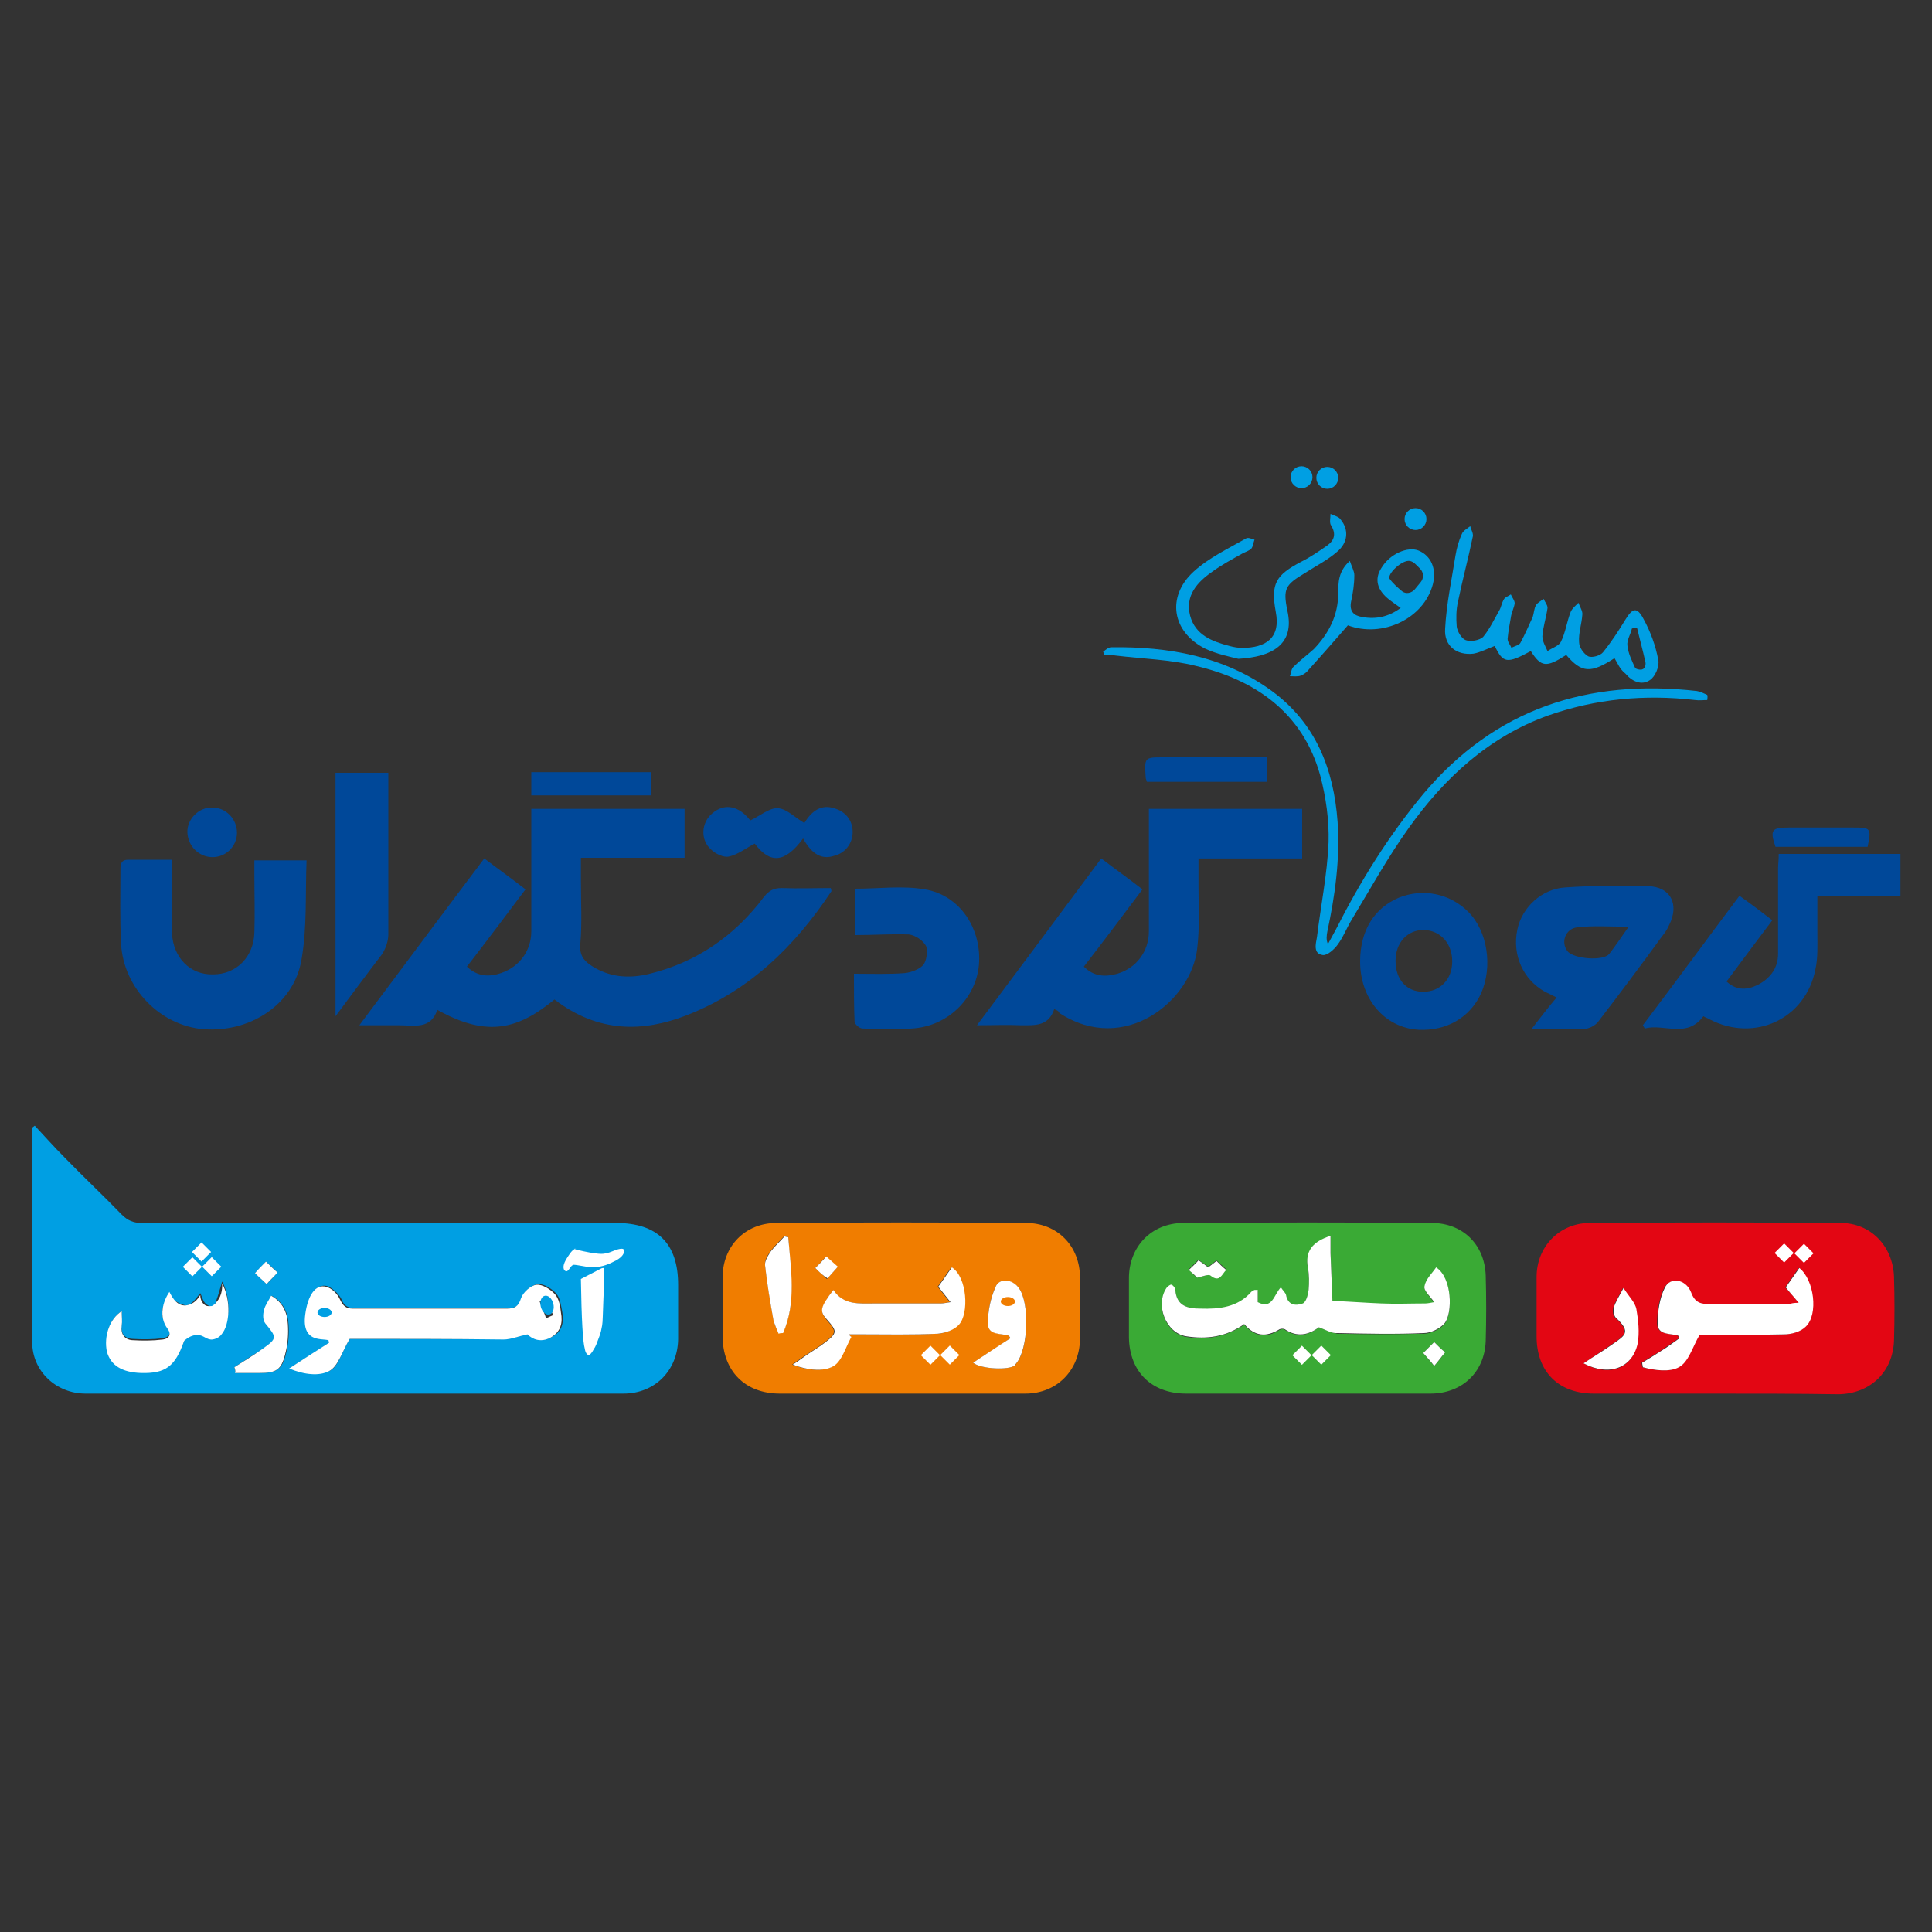 <?xml version="1.0" encoding="utf-8"?>
<!-- Generator: Adobe Illustrator 25.3.1, SVG Export Plug-In . SVG Version: 6.00 Build 0)  -->
<svg version="1.1" id="Layer_1" xmlns="http://www.w3.org/2000/svg" xmlns:xlink="http://www.w3.org/1999/xlink" x="0px" y="0px"
	 width="300px" height="300px" viewBox="0 0 300 300" style="enable-background:new 0 0 300 300;" xml:space="preserve">
<rect x="0" y="0" width="300" height="300" fill="#333333" stroke="none"/>
<style type="text/css">
	.st0{fill:#004899;}
	.st1{fill:#009FE3;}
	.st2{fill:#E30613;}
	.st3{fill:#F07D00;}
	.st4{fill:#3AAA35;}
	.st5{fill:#FFFFFF;}
</style>
<g>
	<g>
		<path class="st0" d="M295.1,139.2c-4.2,0-8.4,0-12.9,0c0,1.9,0,3.8,0,5.7c0,1.9,0.1,3.8-0.3,5.6c-1.5,7.7-9.4,11.4-16.4,7.8
			c-0.3-0.2-0.7-0.3-1-0.5c-2.6,3.5-6.1,1.1-9.1,1.9c-0.1-0.2-0.2-0.3-0.3-0.5c5-6.6,9.9-13.3,15-20.1c1.7,1.2,3.3,2.4,5.1,3.8
			c-2.4,3.2-4.8,6.4-7.1,9.5c1.6,1.5,3.3,1.3,4.9,0.5c1.9-1,3.1-2.6,3.1-4.8c0-4.4,0-8.8,0-13.2c0-0.7,0.1-1.3,0.1-2.3
			c6.4,0,12.7,0,18.9,0C295.1,135,295.1,137.1,295.1,139.2z"/>
		<path class="st1" d="M5.4,174.8c1.5,1.6,3,3.3,4.6,4.9c2.9,3,6,5.9,8.9,8.9c0.9,0.9,1.8,1.3,3.1,1.3c24.5,0,49,0,73.6,0
			c6.5,0,9.7,3.2,9.7,9.6c0,2.8,0,5.6,0,8.5c-0.1,4.8-3.6,8.4-8.5,8.4c-27.8,0-55.7,0-83.5,0c-4.6,0-8.3-3.5-8.3-8
			c-0.1-11.1,0-22.2,0-33.3C5.1,175,5.3,174.9,5.4,174.8z M54.3,207.9c7.7,0,15.9,0,24.1,0c1.2,0,2.3-0.5,3.7-0.8
			c0.8,0.8,2.1,1.3,3.6,0.5c1.6-0.8,1.9-2.3,1.6-3.9c-0.2-1-0.3-2.1-0.9-2.8c-0.7-0.8-2-1.6-2.9-1.5c-0.9,0.1-2.2,1.2-2.4,2.1
			c-0.4,1.4-1.1,1.6-2.2,1.6c-8,0-15.9,0-23.9,0c-1.1,0-1.6-0.4-2-1.4c-0.4-0.8-1.4-1.7-2.2-2c-1.6-0.4-2.8,1.3-3.2,4.3
			c-0.3,2.2,0.3,3.5,2,3.8c0.5,0.1,1.1,0.2,1.6,0.2c0,0.1,0.1,0.3,0.1,0.4c-1.9,1.3-3.9,2.5-6.2,4c2.4,1,4.7,1.1,6.2,0.4
			C52.5,212.2,53.1,209.9,54.3,207.9z M18.9,203.6c-1.9,1.2-2.7,3.9-2.2,6c0.6,2.2,2.2,3.2,5.3,3.3c3.8,0.2,5.3-1,6.7-5
			c0.9-0.8,1.7-1,2.1-0.9c0.9,0.1,1.3,0.8,2.2,0.7c0.7-0.1,1.2-0.5,1.4-0.8c1.3-1.5,1.5-5.3,0.1-7.9c-0.4,1.3-0.6,2.1-0.9,2.9
			c-0.1,0.4-0.3,0.8-0.5,1.2c-0.4-0.2-0.9-0.4-1.2-0.7c-0.4-0.4-0.5-1-0.8-1.6c-1.9,2.4-1.9,2.4-5,0.6c-1,1.6-1.4,2.7-0.1,4.7
			c0.9,0.7,0.2,1.6-0.7,1.7c-1.6,0.2-3.2,0.2-4.8,0.1c-1.3-0.1-1.8-1-1.6-2.3C18.9,205.2,18.9,204.5,18.9,203.6z M36.4,212.3
			c0.1,0.3,0.1,0.6,0.2,0.9c1.3,0,2.5,0,3.8,0c2.5,0,3.4-0.5,4-3c0.4-1.5,0.5-3.1,0.4-4.6c-0.1-1.8-0.8-3.4-2.6-4.4
			c-0.4,0.8-0.9,1.5-1.1,2.2c-0.2,0.7-0.2,1.6,0.2,2.1c1.8,2.2,1.8,2.3-0.5,4C39.3,210.4,37.9,211.3,36.4,212.3z M43.1,197.6
			c-0.7-0.7-1.2-1.1-1.8-1.7c-0.6,0.7-1.1,1.2-1.7,1.8c0.7,0.6,1.2,1.1,1.8,1.7C42,198.8,42.5,198.3,43.1,197.6z"/>
		<path class="st2" d="M266.3,216.4c-6.3,0-12.5,0-18.8,0c-5.5,0-8.9-3.4-8.9-8.9c0-3.1,0-6.1,0-9.2c0-4.7,3.5-8.3,8.1-8.4
			c13-0.1,26.1-0.1,39.1,0c4.7,0,8.1,3.6,8.3,8.3c0.1,3.3,0.1,6.6,0,10c-0.2,4.9-3.7,8.2-8.6,8.3
			C279.1,216.4,272.7,216.4,266.3,216.4z M279.3,202.3c-0.8,0.1-1.1,0.2-1.5,0.2c-4.1,0-8.3,0-12.4,0c-1.4,0-2.4-0.2-2.9-1.8
			c-0.8-2-3.2-2.4-4.1-0.7c-0.8,1.7-1.1,3.7-1.1,5.5c0,1.8,2,1.5,3.2,1.9c0,0,0.1,0.1,0.2,0.4c-0.9,0.6-1.9,1.3-2.9,2
			c-1,0.6-1.9,1.2-2.9,1.8c0,0.2,0.1,0.4,0.1,0.7c1.9,0.5,4.2,0.8,5.6,0c1.4-0.8,2-3.1,3.2-5c4.1,0,8.6,0.1,13.1-0.1
			c1.2,0,2.6-0.4,3.4-1.2c1.9-1.9,1.2-7.3-1-9.1c-0.7,1-1.4,2-2.1,3C277.9,200.6,278.5,201.3,279.3,202.3z M245.9,211.7
			c4,2.2,7.6,0.8,8.3-3.1c0.3-1.7,0.2-3.6-0.2-5.3c-0.2-1.1-1.2-2-2-3.3c-0.7,1.4-1.2,2.2-1.5,3c-0.1,0.5-0.1,1.3,0.3,1.6
			c2.5,2.3,1.4,2.8-0.6,4.2C248.9,209.7,247.5,210.6,245.9,211.7z"/>
		<path class="st3" d="M139.9,216.4c-6.3,0-12.5,0-18.8,0c-5.4,0-8.9-3.5-8.9-9c0-3,0-6,0-9c0-4.9,3.5-8.5,8.4-8.5
			c12.9-0.1,25.8-0.1,38.7,0c4.9,0,8.4,3.6,8.4,8.5c0,3.2,0,6.4,0,9.6c-0.1,4.8-3.6,8.4-8.5,8.4
			C152.8,216.4,146.4,216.4,139.9,216.4z M129.4,200.3c-2.1,2.9-2.1,3.3-1,4.7c1.5,1.7,1.5,2-0.3,3.4c-0.9,0.7-1.9,1.3-2.8,1.9
			c-0.6,0.4-1.3,0.9-2.3,1.6c2.4,0.9,4.7,1.1,6.2,0.3c1.4-0.8,2-3,2.9-4.6c-0.1-0.1-0.2-0.3-0.4-0.4c0.6,0,1.2,0,1.8,0
			c4,0,8,0.1,12-0.1c1.1,0,2.5-0.6,3.3-1.4c1.5-1.7,1.3-7.4-1.1-8.9c-0.7,1-1.4,2-2.1,3c0.6,0.8,1.2,1.5,1.9,2.4
			c-0.7,0.1-1.1,0.2-1.5,0.2c-3.4,0-6.9,0-10.3,0C133.4,202.4,130.9,202.7,129.4,200.3z M156.9,207.8c-1.9,1.3-3.8,2.5-5.8,3.8
			c1.2,1,5.6,1.2,6.5,0.4c0.1-0.1,0.2-0.2,0.2-0.3c1.9-2.2,2.1-9.4,0.4-11.7c-1-1.3-3-1.6-3.6-0.2c-0.8,1.7-1.2,3.8-1.2,5.7
			c0,1.8,2,1.5,3.2,1.9C156.7,207.4,156.7,207.5,156.9,207.8z M122.4,192.1c-0.2-0.1-0.4-0.1-0.6-0.2c-0.7,0.8-1.5,1.5-2.1,2.3
			c-0.5,0.7-1,1.5-0.9,2.2c0.3,2.8,0.8,5.7,1.3,8.5c0.1,0.7,0.5,1.4,0.8,2.1c0.2,0,0.5,0,0.7-0.1
			C123.7,202.2,122.7,197.2,122.4,192.1z M126.6,196.9c0.7,0.7,1.2,1.1,1.8,1.7c0.6-0.7,1.1-1.2,1.6-1.8c-0.7-0.6-1.2-1.1-1.8-1.6
			C127.6,195.8,127.2,196.3,126.6,196.9z"/>
		<path class="st4" d="M203.2,216.4c-6.3,0-12.7,0-19,0c-5.4,0-8.8-3.4-8.9-8.7c0-3.1,0-6.3,0-9.4c0.1-4.8,3.5-8.3,8.3-8.4
			c12.9-0.1,25.8-0.1,38.7,0c4.8,0,8.2,3.3,8.4,8.1c0.1,3.4,0.1,6.9,0,10.3c-0.2,4.8-3.7,8.1-8.6,8.1
			C215.9,216.4,209.6,216.4,203.2,216.4z M204.8,206.1c1.1,0.4,2,0.9,2.9,1c4.5,0.1,8.9,0.1,13.4,0c1.1,0,2.5-0.7,3.2-1.5
			c1.3-1.6,1.2-7.1-1.3-8.7c-0.6,1-1.6,1.9-1.8,2.9c-0.1,0.7,0.9,1.6,1.5,2.5c-0.6,0.1-1,0.2-1.4,0.2c-2.3,0-4.5,0.1-6.8,0
			c-2.5-0.1-5.1-0.3-7.6-0.4c-0.1-2.5-0.2-5-0.3-7.4c0-0.9,0-1.8,0-2.7c-2.7,0.9-4,2.4-3.5,5c0.2,1.1,0.2,2.3,0.1,3.4
			c-0.1,0.7-0.4,1.9-0.9,2.1c-1,0.4-2.3,0.3-2.6-1.3c-0.1-0.4-0.4-0.7-0.8-1.2c-1.1,1.1-1.3,3.5-3.6,2.3c0-0.6,0-1.3,0-1.9
			c-0.3,0-0.4,0-0.5,0c-0.2,0.1-0.3,0.2-0.5,0.3c-2.2,2.4-5,2.7-7.9,2.6c-1.9-0.1-3.7-0.5-3.9-2.9c0-0.3-0.3-0.6-0.6-0.8
			c-0.1-0.1-0.5,0.2-0.7,0.4c-1.9,2.6-0.2,7.1,3,7.6c3.2,0.5,6.2,0,9-1.9c1.6,1.9,3.5,2.1,5.5,0.8c0.2-0.1,0.6-0.2,0.8,0
			C201.5,207.8,203.3,207.3,204.8,206.1z M185.9,198.4c1-0.2,1.8-0.6,2.1-0.4c1.4,1,1.7-0.2,2.4-0.9c-0.5-0.5-1-0.9-1.5-1.4
			c-0.5,0.4-0.9,0.7-1.3,1c-0.5-0.4-0.9-0.6-1.5-1.1c-0.5,0.5-0.9,0.9-1.5,1.5C185.2,197.8,185.6,198.2,185.9,198.4z M224.4,210
			c-0.6-0.5-1.1-1-1.7-1.6c-0.6,0.6-1.1,1.1-1.7,1.7c0.6,0.7,1,1.2,1.7,2C223.4,211.3,223.8,210.8,224.4,210z"/>
		<path class="st0" d="M86.1,155.2c-5.4,4.4-10.2,6.1-18.2,1.6c-1,3.1-3.6,2.4-5.9,2.4c-1.9,0-3.8,0-6.2,0
			c6.6-8.8,12.9-17.3,19.4-25.9c2.1,1.6,4.2,3.1,6.4,4.8c-3,4-6,8-9.1,12c1.7,1.6,3.5,1.6,5.3,1c2.9-1,4.7-3.5,4.7-6.5
			c0-5.6,0-11.3,0-16.9c0-0.7,0-1.3,0-2.1c8,0,15.8,0,23.8,0c0,2.5,0,4.9,0,7.6c-5.2,0-10.5,0-16.1,0c0,1.3,0,2.4,0,3.5
			c0,3.3,0.2,6.7-0.1,10c-0.1,1.5,0.4,2.3,1.5,3.1c2.9,2,6.1,2.2,9.3,1.4c7.3-1.8,13.2-5.9,17.7-11.9c0.8-1,1.5-1.4,2.8-1.4
			c2.6,0.1,5.1,0,7.6,0c0.1,0.3,0.1,0.4,0.1,0.5c-5.7,8.6-12.8,15.5-22.6,19.3C100,160.2,93,160.5,86.1,155.2z"/>
		<path class="st0" d="M163.7,156.7c-0.9,2.7-3,2.5-5.2,2.5c-2.1-0.1-4.2,0-6.8,0c6.6-8.8,12.9-17.3,19.3-25.9
			c2.1,1.6,4.2,3.1,6.4,4.8c-3,4-6,8-9.1,12c1.6,1.6,3.4,1.6,5.2,1.1c3-0.9,4.9-3.5,4.9-6.6c0-5.6,0-11.3,0-16.9c0-0.7,0-1.4,0-2.1
			c8,0,15.9,0,23.8,0c0,2.6,0,5,0,7.7c-5.3,0-10.6,0-16.1,0c0,1.5,0,2.8,0,4.2c0,3.3,0.2,6.5-0.2,9.8c-0.9,8.1-11.3,16.6-21.4,10
			C164.4,157,164.2,156.9,163.7,156.7z"/>
		<path class="st0" d="M47.6,133.6c-0.2,5.3,0.1,10.5-0.8,15.5c-1.2,6.9-8,11.3-15.3,10.7c-6.7-0.6-12.3-6.4-12.7-13.2
			c-0.2-3.9-0.1-7.8-0.1-11.6c0-0.8,0.1-1.5,1.2-1.5c2.2,0,4.4,0,6.8,0c0,2.9,0,5.5,0,8.2c0,1.1,0,2.1,0,3.2
			c0.2,3.8,2.8,6.5,6.4,6.4c3.6,0,6.3-2.7,6.4-6.5c0.1-3,0-6,0-9c0-0.7,0-1.4,0-2.2C42.2,133.6,44.6,133.6,47.6,133.6z"/>
		<path class="st0" d="M237.8,159.8c1.5-1.9,2.6-3.4,3.9-4.9c-0.7-0.4-1.2-0.6-1.8-0.9c-3.4-1.9-5.1-5.7-4.3-9.6
			c0.7-3.5,3.8-6.4,7.5-6.6c4.2-0.3,8.5-0.3,12.8-0.2c3.5,0.1,4.9,2.8,3.3,6c-0.3,0.7-0.7,1.3-1.2,1.9c-3.2,4.4-6.5,8.8-9.8,13.1
			c-0.5,0.7-1.6,1.2-2.4,1.2C243.4,159.9,240.8,159.8,237.8,159.8z M252.9,143.9c-3,0-5.5-0.2-8,0.1c-1.8,0.2-2.6,2.3-1.5,3.7
			c0.9,1.2,5.6,1.6,6.5,0.4C250.9,146.8,251.7,145.6,252.9,143.9z"/>
		<path class="st0" d="M132.8,145.2c0-2.6,0-4.9,0-7.2c3.7,0,7.3-0.5,10.8,0.1c5.5,0.9,8.9,6.2,8.4,11.8c-0.5,5.2-4.9,9.5-10.4,9.8
			c-2.6,0.2-5.1,0.1-7.7,0c-0.4,0-1.1-0.6-1.2-1c-0.1-2.4-0.1-4.8-0.1-7.5c2.8,0,5.3,0.1,7.9-0.1c1-0.1,2.3-0.6,2.9-1.3
			c0.5-0.7,0.7-2.2,0.4-2.9c-0.5-0.9-1.7-1.7-2.7-1.8C138.4,145,135.7,145.2,132.8,145.2z"/>
		<path class="st0" d="M52.1,157.8c0-12.9,0-25.3,0-37.8c2.7,0,5.3,0,8.2,0c0,0.7,0,1.4,0,2c0,7.7,0,15.4,0,23.1c0,1-0.4,2.2-1,3.1
			C57,151.2,54.7,154.3,52.1,157.8z"/>
		<path class="st0" d="M211.2,149.3c0-4.8,2.2-8.3,6-9.9c3.7-1.5,7.9-0.7,10.8,2.2c3,3,3.8,8.5,2,12.6c-1.7,3.8-5.4,5.9-9.7,5.7
			C215,159.6,211.2,155.1,211.2,149.3z M216.7,149.2c0,2.9,1.7,4.8,4.3,4.8c2.6,0,4.5-1.9,4.5-4.7c0-2.8-1.8-4.8-4.4-4.9
			C218.5,144.4,216.7,146.4,216.7,149.2z"/>
		<path class="st1" d="M265.1,108.7c-0.6,0-1.2,0.1-1.9,0c-7.8-0.9-15.4-0.2-22.8,2.4c-9.2,3.3-16.1,9.7-21.6,17.4
			c-3.3,4.6-6,9.5-8.9,14.3c-0.8,1.3-1.3,2.7-2.2,3.9c-0.5,0.7-1.6,1.7-2.3,1.6c-1.5-0.2-1.1-1.7-0.9-2.8c0.6-4.9,1.6-9.8,1.8-14.7
			c0.1-3.4-0.4-7-1.3-10.4c-2.7-9.7-10-14.8-19.3-17c-4-1-8.3-1.1-12.4-1.6c-0.6-0.1-1.2-0.1-1.8-0.1c-0.1-0.2-0.1-0.3-0.2-0.5
			c0.4-0.3,0.8-0.7,1.3-0.7c8.9-0.1,17.5,1.4,24.9,6.8c6.8,5,9.6,12.1,10.2,20.3c0.4,5.8-0.4,11.5-1.6,17.1
			c-0.1,0.6-0.2,1.2,0.1,1.9c0.4-0.7,0.8-1.5,1.2-2.2c3.8-7.5,8.2-14.6,13.6-21.1c11.2-13.3,25.6-17.9,42.5-16
			c0.6,0.1,1.1,0.4,1.6,0.6C265.2,108.2,265.1,108.5,265.1,108.7z"/>
		<path class="st1" d="M250.7,102.2c-3.7,2.4-5.1,2.3-7.5-0.5c-3.1,2-3.9,1.9-5.5-0.6c-3.7,2-4.3,1.9-5.6-0.8
			c-1.1,0.4-2.2,1-3.3,1.2c-2.6,0.3-4.6-1.2-4.4-3.9c0.2-3.8,1-7.5,1.6-11.3c0.2-1.2,0.5-2.3,1-3.4c0.2-0.5,0.8-0.8,1.3-1.2
			c0.1,0.5,0.5,1.1,0.4,1.6c-0.7,3.4-1.6,6.7-2.3,10.1c-0.3,1.3-0.3,2.6-0.2,3.9c0.1,0.8,0.8,1.9,1.4,2.1c0.8,0.3,2.2,0,2.7-0.5
			c1-1.2,1.7-2.7,2.5-4.1c0.3-0.5,0.4-1.2,0.7-1.7c0.2-0.4,0.7-0.5,1.1-0.8c0.2,0.5,0.6,0.9,0.6,1.4c-0.1,0.7-0.5,1.4-0.6,2.2
			c-0.2,1.1-0.4,2.2-0.5,3.3c0,0.5,0.4,0.9,0.6,1.4c0.5-0.3,1.2-0.4,1.4-0.8c0.7-1.3,1.3-2.7,1.9-4c0.2-0.6,0.2-1.3,0.5-1.8
			c0.2-0.4,0.8-0.7,1.2-1c0.2,0.5,0.6,0.9,0.6,1.4c-0.2,1.5-0.7,2.9-0.8,4.4c0,0.8,0.5,1.6,0.8,2.3c0.7-0.5,1.8-0.8,2.1-1.5
			c0.7-1.4,0.9-3.1,1.5-4.6c0.2-0.5,0.8-1,1.2-1.4c0.2,0.6,0.7,1.3,0.6,1.9c-0.1,1.4-0.6,2.8-0.5,4.2c0,0.8,0.7,1.8,1.4,2.2
			c0.6,0.3,1.9-0.1,2.3-0.6c1.3-1.6,2.4-3.3,3.5-5.1c1.1-1.8,1.8-2,2.8-0.1c1.1,2,1.9,4.2,2.3,6.4c0.2,1-0.5,2.6-1.3,3.1
			c-1.3,0.9-2.8,0.2-3.8-1C251.5,103.9,251.2,103,250.7,102.2z M254.2,97.5c-0.3,0-0.5,0-0.8,0.1c-0.2,0.9-0.8,1.8-0.7,2.6
			c0.1,1.2,0.7,2.4,1.2,3.5c0.1,0.2,0.9,0.4,1.2,0.2c0.3-0.1,0.5-0.7,0.4-1.1C255.1,101,254.6,99.2,254.2,97.5z"/>
		<path class="st0" d="M124.7,130.2c-2.8,3.8-5.1,4-7.5,0.8c-1.4,0.7-2.6,1.7-4,2c-0.8,0.2-2.1-0.4-2.8-1.1
			c-1.7-1.5-1.5-4.2,0.2-5.6c2-1.7,4.2-1.1,5.9,1.1c1.5-0.7,3-2,4.3-1.9c1.4,0.1,2.7,1.5,4.1,2.3c1.2-2,2.7-2.9,4.6-2.3
			c1.8,0.5,2.9,1.9,2.9,3.7c0,1.8-1.2,3.3-2.9,3.7C127.6,133.5,126.1,132.7,124.7,130.2z"/>
		<path class="st1" d="M192.3,102.3c-1.2-0.3-3.3-0.7-5.2-1.6c-5.1-2.6-6-8-1.8-11.9c2.4-2.2,5.4-3.6,8.2-5.2
			c0.3-0.2,0.9,0.1,1.3,0.2c-0.2,0.5-0.2,1-0.5,1.4c-0.3,0.3-0.9,0.5-1.3,0.7c-1.6,0.9-3.3,1.8-4.8,2.9c-2.3,1.6-4.2,3.7-3.4,6.8
			c0.8,3,3.4,4,6.1,4.7c0.7,0.2,1.4,0.3,2,0.3c3.6,0,6-1.5,5.2-5.6c-0.8-4.4,0-5.7,4-7.8c1.4-0.7,2.7-1.6,4-2.5
			c1.1-0.8,1.4-1.8,0.6-3.1c-0.3-0.4-0.1-1.2-0.1-1.8c0.6,0.3,1.3,0.4,1.6,0.9c1.3,1.6,1.1,3.6-0.6,5c-1.5,1.3-3.3,2.2-5,3.3
			c-3,1.8-3.4,2.4-2.7,5.8C201.1,100.1,197.5,102,192.3,102.3z"/>
		<path class="st1" d="M209.3,97.1c-2.1,2.4-4.1,4.7-6.1,6.9c-0.3,0.4-0.7,0.7-1.2,0.9c-0.5,0.2-1.1,0.1-1.7,0.1
			c0.2-0.5,0.2-1.2,0.6-1.5c1-1,2.1-1.8,3.1-2.7c2.3-2.4,3.8-5.2,3.8-8.7c0-1.6,0-3.4,1.8-5c0.3,0.9,0.7,1.6,0.7,2.2
			c0,1.4-0.2,2.7-0.5,4.1c-0.3,1.5,0.4,2.2,1.7,2.4c2.1,0.4,4.1,0,6-1.4c-0.7-0.5-1.3-0.9-1.8-1.3c-1.9-1.5-2.3-3.2-1.2-4.9
			c1.3-2.2,4.1-3.4,5.8-2.7c1.9,0.8,2.8,2.8,2.2,5.2C221.1,96.1,214.6,99.1,209.3,97.1z M220.6,90.4c0.5-0.6,0.5-1.5-0.1-2.1
			c-0.6-0.6-1-1.1-1.6-1.2c-1.2-0.2-3.6,2.1-3.1,2.8c0.5,0.7,1.2,1.3,1.9,1.9c0.6,0.5,1.5,0.3,2-0.3L220.6,90.4z"/>
		<path class="st0" d="M196.7,121.4c-6.3,0-12.4,0-18.6,0c-0.1-0.3-0.2-0.5-0.2-0.7c-0.2-3.1-0.2-3.1,2.8-3.1c4.6,0,9.3,0,13.9,0
			c0.7,0,1.3,0,2.1,0C196.7,119,196.7,120.1,196.7,121.4z"/>
		<path class="st0" d="M82.5,123.5c0-1.3,0-2.4,0-3.6c6.2,0,12.3,0,18.6,0c0,1.1,0,2.3,0,3.6C95,123.5,88.8,123.5,82.5,123.5z"/>
		<path class="st0" d="M290,131.5c-4.8,0-9.5,0-14.3,0c-0.9-2.6-0.6-3,2-3c3.4,0,6.7,0,10.1,0C290.5,128.5,290.6,128.6,290,131.5z"
			/>
		<path class="st0" d="M33,133.1c-2.1,0-3.8-1.7-3.9-3.8c-0.1-2.1,1.8-4,3.9-3.9c2.1,0,3.8,1.8,3.8,3.9
			C36.8,131.4,35.1,133.1,33,133.1z"/>
		<path class="st5" d="M54.3,207.9c-1.2,2-1.8,4.3-3.2,5c-1.5,0.8-3.8,0.6-6.2-0.4c2.3-1.5,4.3-2.8,6.2-4c0-0.1-0.1-0.3-0.1-0.4
			c-0.5-0.1-1.1-0.1-1.6-0.2c-1.7-0.3-2.3-1.6-2-3.8c0.4-3,1.6-4.7,3.2-4.3c0.9,0.2,1.8,1.1,2.2,2c0.5,1,0.9,1.4,2,1.4
			c8,0,15.9,0,23.9,0c1.2,0,1.8-0.3,2.2-1.6c0.3-0.9,1.5-2,2.4-2.1c0.9-0.1,2.2,0.7,2.9,1.5c0.6,0.7,0.8,1.8,0.9,2.8
			c0.3,1.6,0,3-1.6,3.9c-1.5,0.8-2.8,0.3-3.6-0.5c-1.4,0.3-2.6,0.8-3.7,0.8C70.2,207.9,62,207.9,54.3,207.9z M84.8,204.7
			c0.4-0.2,0.7-0.3,1.1-0.5c-0.4-0.8-0.8-1.7-1.2-2.5c-0.3,0.1-0.6,0.3-0.9,0.4C84.1,203,84.5,203.8,84.8,204.7z"/>
		<path class="st5" d="M18.9,203.6c0,0.9,0.1,1.6,0,2.2c-0.2,1.3,0.4,2.2,1.6,2.3c1.6,0.1,3.2,0.1,4.8-0.1c0.9-0.1,1.4-0.8,0.7-1.7
			c-1.4-1.9-0.7-4.2,0.3-5.7c0.1,0.1,0.9,2.3,2.6,2.1c1.5-0.2,2.1-1.5,2.2-1.6c0,0.7,0.3,1.3,0.8,1.6c0.4,0.2,0.8,0.1,1,0.1
			c0.2-0.1,0.5-0.3,0.7-0.6c1-1.1,0.9-2.5,0.9-2.9c1.4,2.6,1.2,6.4-0.1,7.9c-0.2,0.3-0.7,0.7-1.4,0.8c-0.9,0.1-1.4-0.7-2.3-0.7
			c-0.5,0-1.2,0.1-2.1,0.9c-1.4,4-2.9,5.1-6.7,5c-3-0.1-4.7-1.2-5.3-3.3C16.1,207.5,17,204.8,18.9,203.6z"/>
		<path class="st5" d="M36.4,212.3c1.4-0.9,2.9-1.8,4.3-2.8c2.4-1.7,2.3-1.8,0.5-4c-0.4-0.5-0.4-1.4-0.2-2.1
			c0.2-0.8,0.7-1.4,1.1-2.2c1.8,1,2.5,2.6,2.6,4.4c0.1,1.5,0,3.1-0.4,4.6c-0.6,2.5-1.4,3-4,3c-1.3,0-2.5,0-3.8,0
			C36.6,212.9,36.5,212.6,36.4,212.3z"/>
		<path class="st5" d="M43.1,197.6c-0.6,0.7-1.1,1.1-1.7,1.8c-0.6-0.6-1.1-1-1.8-1.7c0.5-0.6,1-1.1,1.7-1.8
			C41.9,196.5,42.4,197,43.1,197.6z"/>
		<path class="st5" d="M279.3,202.3c-0.8-1-1.4-1.6-2-2.4c0.7-1,1.4-2,2.1-3c2.3,1.8,3,7.2,1,9.1c-0.8,0.8-2.2,1.2-3.4,1.2
			c-4.5,0.1-9,0.1-13.1,0.1c-1.1,1.9-1.7,4.2-3.2,5c-1.4,0.8-3.8,0.5-5.6,0c0-0.2-0.1-0.4-0.1-0.7c1-0.6,2-1.2,2.9-1.8
			c1-0.6,1.9-1.3,2.9-2c-0.2-0.3-0.2-0.4-0.2-0.4c-1.2-0.4-3.2,0-3.2-1.9c0-1.8,0.3-3.9,1.1-5.5c0.8-1.8,3.3-1.4,4.1,0.7
			c0.6,1.6,1.5,1.8,2.9,1.8c4.1-0.1,8.3,0,12.4,0C278.1,202.4,278.5,202.3,279.3,202.3z"/>
		<path class="st5" d="M245.9,211.7c1.6-1.1,3-1.9,4.4-2.9c2-1.4,3.1-1.9,0.6-4.2c-0.3-0.3-0.4-1.1-0.3-1.6c0.3-0.9,0.8-1.7,1.5-3
			c0.8,1.3,1.8,2.2,2,3.3c0.3,1.7,0.5,3.6,0.2,5.3C253.5,212.4,249.9,213.8,245.9,211.7z"/>
		<path class="st5" d="M129.4,200.3c1.6,2.4,4,2.1,6.4,2.1c3.4,0,6.9,0,10.3,0c0.4,0,0.8-0.1,1.5-0.2c-0.7-0.9-1.3-1.6-1.9-2.4
			c0.7-1,1.4-2,2.1-3c2.4,1.5,2.7,7.2,1.1,8.9c-0.7,0.8-2.1,1.3-3.3,1.4c-4,0.2-8,0.1-12,0.1c-0.6,0-1.2,0-1.8,0
			c0.1,0.1,0.2,0.3,0.4,0.4c-0.9,1.6-1.5,3.9-2.9,4.6c-1.5,0.8-3.8,0.6-6.2-0.3c1.1-0.7,1.7-1.2,2.3-1.6c0.9-0.6,1.9-1.2,2.8-1.9
			c1.8-1.4,1.8-1.7,0.3-3.4C127.2,203.6,127.3,203.1,129.4,200.3z"/>
		<path class="st5" d="M156.9,207.8c-0.2-0.3-0.2-0.4-0.3-0.4c-1.2-0.4-3.2,0-3.2-1.9c0-1.9,0.4-3.9,1.2-5.7
			c0.6-1.4,2.6-1.2,3.6,0.2c1.7,2.3,1.5,9.4-0.4,11.7c-0.1,0.1-0.1,0.2-0.2,0.3c-0.9,0.8-5.3,0.6-6.5-0.4
			C153.1,210.3,155,209,156.9,207.8z"/>
		<path class="st5" d="M122.4,192.1c0.4,5,1.3,10.1-0.8,14.9c-0.2,0-0.5,0-0.7,0.1c-0.3-0.7-0.6-1.4-0.8-2.1c-0.5-2.8-1-5.7-1.3-8.5
			c-0.1-0.7,0.5-1.6,0.9-2.2c0.6-0.8,1.4-1.5,2.1-2.3C122,192,122.2,192.1,122.4,192.1z"/>
		<path class="st5" d="M126.6,196.9c0.6-0.6,1.1-1.1,1.7-1.8c0.6,0.5,1.1,1,1.8,1.6c-0.5,0.6-1,1.1-1.6,1.8
			C127.8,198.1,127.3,197.6,126.6,196.9z"/>
		<path class="st5" d="M204.8,206.1c-1.6,1.2-3.4,1.6-5.3,0.3c-0.2-0.1-0.6-0.1-0.8,0c-2.1,1.3-3.9,1.1-5.5-0.8
			c-2.8,2-5.8,2.4-9,1.9c-3.2-0.5-4.9-5-3-7.6c0.2-0.2,0.6-0.5,0.7-0.4c0.3,0.1,0.6,0.5,0.6,0.8c0.2,2.5,1.9,2.9,3.9,2.9
			c2.9,0.1,5.8-0.2,7.9-2.6c0.1-0.1,0.3-0.2,0.5-0.3c0.1,0,0.2,0,0.5,0c0,0.6,0,1.3,0,1.9c2.3,1.2,2.5-1.2,3.6-2.3
			c0.3,0.5,0.7,0.8,0.8,1.2c0.3,1.6,1.5,1.7,2.6,1.3c0.5-0.2,0.8-1.3,0.9-2.1c0.1-1.1,0.1-2.3-0.1-3.4c-0.5-2.6,0.7-4.1,3.5-5
			c0,1,0,1.9,0,2.7c0.1,2.5,0.2,5,0.3,7.4c2.5,0.1,5.1,0.3,7.6,0.4c2.3,0.1,4.5,0,6.8,0c0.4,0,0.8-0.1,1.4-0.2
			c-0.6-0.9-1.7-1.8-1.5-2.5c0.2-1.1,1.2-2,1.8-2.9c2.5,1.6,2.6,7.1,1.3,8.7c-0.7,0.8-2.1,1.5-3.2,1.5c-4.4,0.2-8.9,0.1-13.4,0
			C206.8,207.1,205.9,206.5,204.8,206.1z"/>
		<path class="st5" d="M185.9,198.4c-0.2-0.2-0.6-0.6-1.3-1.2c0.6-0.6,1.1-1,1.5-1.5c0.6,0.4,1,0.7,1.5,1.1c0.4-0.3,0.8-0.6,1.3-1
			c0.5,0.5,0.9,0.9,1.5,1.4c-0.7,0.7-1,2-2.4,0.9C187.7,197.8,186.8,198.2,185.9,198.4z"/>
		<path class="st5" d="M224.4,210c-0.6,0.7-1,1.3-1.7,2.1c-0.6-0.8-1.1-1.3-1.7-2c0.6-0.6,1.1-1.1,1.7-1.7
			C223.3,209,223.8,209.5,224.4,210z"/>
		<g>
			
				<rect x="279.1" y="193.6" transform="matrix(0.707 0.707 -0.707 0.707 219.669 -141.066)" class="st5" width="2.1" height="2.1"/>
			
				<rect x="276" y="193.6" transform="matrix(0.707 0.707 -0.707 0.707 218.784 -138.928)" class="st5" width="2.1" height="2.1"/>
		</g>
		<g>
			
				<rect x="204.1" y="209.4" transform="matrix(0.707 0.707 -0.707 0.707 208.919 -83.403)" class="st5" width="2.1" height="2.1"/>
			
				<rect x="201.1" y="209.4" transform="matrix(0.707 0.707 -0.707 0.707 208.033 -81.264)" class="st5" width="2.1" height="2.1"/>
		</g>
		<g>
			
				<rect x="146.4" y="209.4" transform="matrix(0.707 0.707 -0.707 0.707 192.025 -42.617)" class="st5" width="2.1" height="2.1"/>
			
				<rect x="143.4" y="209.4" transform="matrix(0.707 0.707 -0.707 0.707 191.139 -40.478)" class="st5" width="2.1" height="2.1"/>
		</g>
		<g>
			
				<rect x="31.8" y="195.7" transform="matrix(0.707 0.707 -0.707 0.707 148.756 34.367)" class="st5" width="2.1" height="2.1"/>
			
				<rect x="30.2" y="193.4" transform="matrix(0.707 0.707 -0.707 0.707 146.68 34.839)" class="st5" width="2.1" height="2.1"/>
			
				<rect x="28.8" y="195.7" transform="matrix(0.707 0.707 -0.707 0.707 147.871 36.506)" class="st5" width="2.1" height="2.1"/>
		</g>
	</g>
	<ellipse transform="matrix(0.968 -0.251 0.251 0.968 -48.115 27.763)" class="st1" cx="84.9" cy="202.7" rx="1" ry="1.5"/>
	<ellipse class="st3" cx="156.5" cy="202.1" rx="1.1" ry="0.7"/>
	<ellipse class="st1" cx="50.4" cy="203.8" rx="1.1" ry="0.7"/>
	<g>
		<path class="st5" d="M96.9,194.3c0,0.5-0.5,1.1-1.6,1.6c-1.1,0.6-2.3,0.9-3.4,0.9c-0.3,0-0.8-0.1-1.4-0.2
			c-0.6-0.1-1.1-0.2-1.4-0.2c-0.2,0-0.4,0.2-0.6,0.5s-0.4,0.5-0.5,0.5c-0.3,0-0.5-0.2-0.5-0.7c0-0.3,0.2-0.9,0.7-1.6
			c0.5-0.8,0.9-1.2,1.3-1.2c-0.2,0-0.3,0-0.3,0c0,0.1,0.5,0.2,1.4,0.4c1.4,0.3,2.3,0.4,2.8,0.4c0.4,0,1-0.1,1.7-0.4s1.2-0.4,1.4-0.4
			C96.8,193.9,96.9,194,96.9,194.3z M93.8,197.3c0,1,0,2.5-0.1,4.3c-0.1,2.3-0.1,3.7-0.2,4.2c-0.1,0.5-0.2,1.2-0.5,1.9
			c-0.3,0.8-0.5,1.4-0.8,1.8c-0.3,0.6-0.6,0.9-0.8,0.9c-0.2,0-0.5-0.3-0.6-1c-0.3-1-0.5-4.6-0.6-10.8l3.1-1.6
			c0.2-0.1,0.3-0.1,0.4-0.1C93.8,196.8,93.8,197,93.8,197.3z"/>
	</g>
	<circle class="st1" cx="219.8" cy="80.6" r="1.7"/>
	<circle class="st1" cx="206.1" cy="74.2" r="1.7"/>
	<circle class="st1" cx="202.1" cy="74.1" r="1.7"/>
</g>
</svg>
